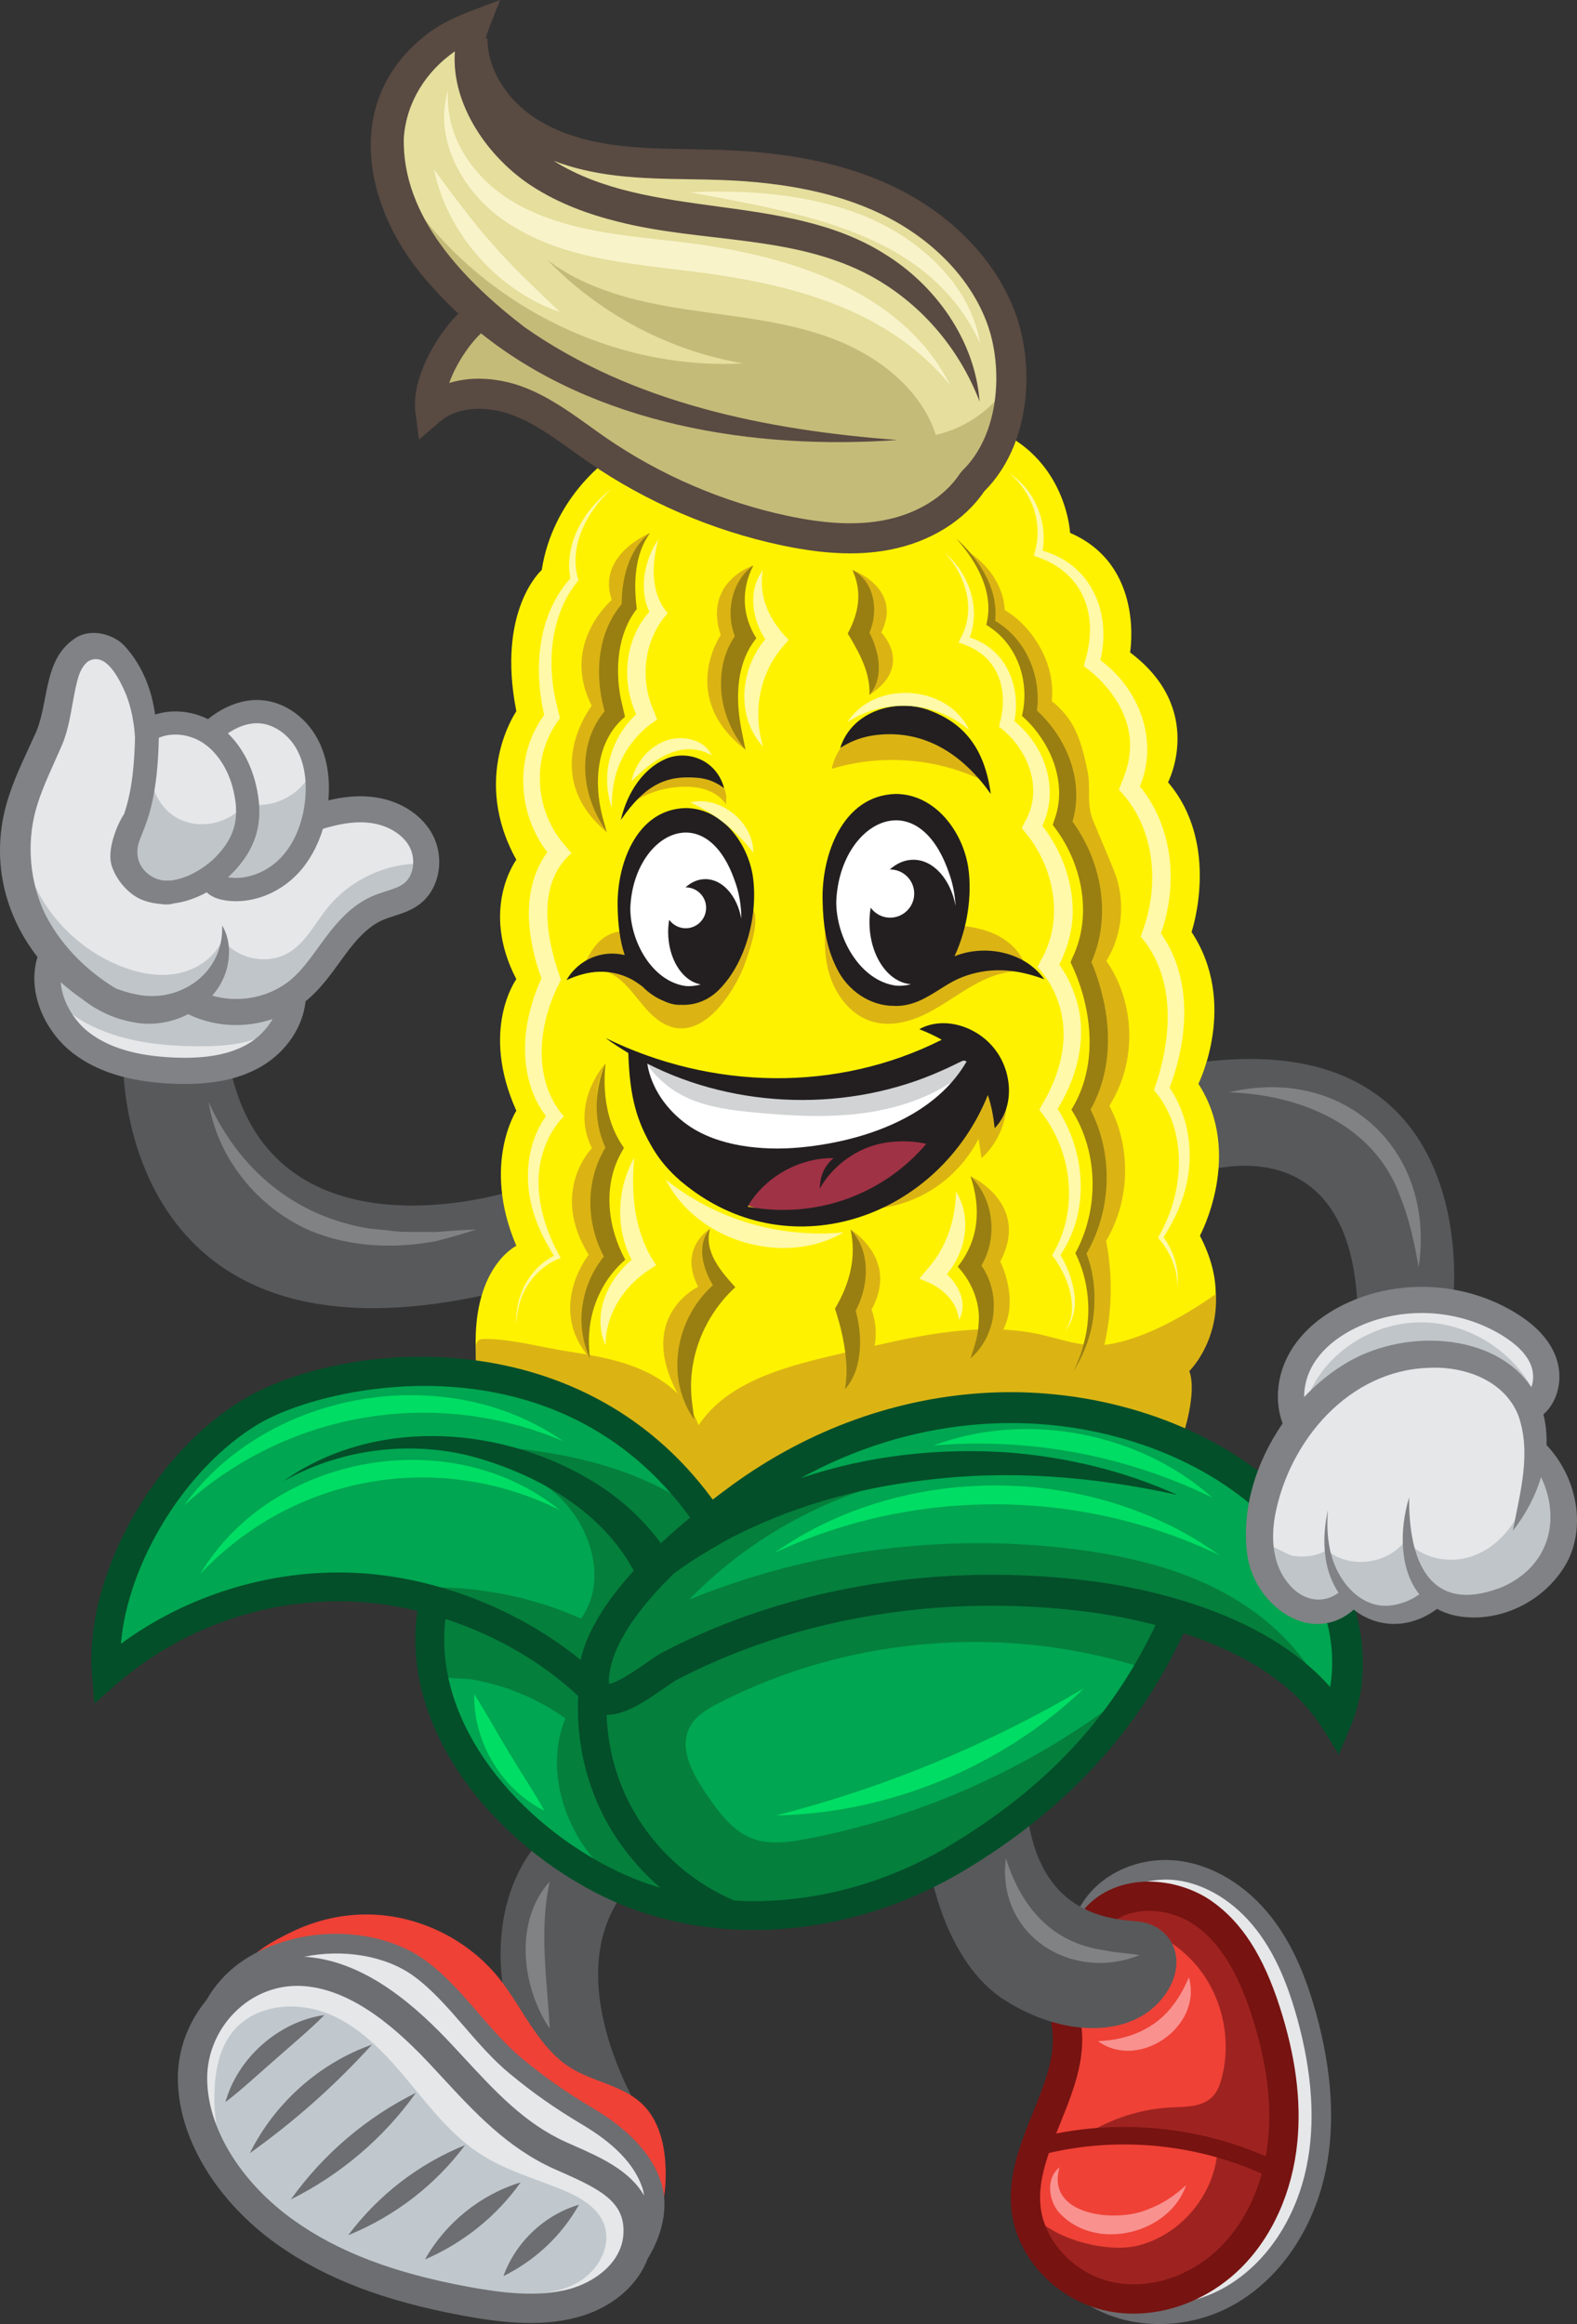 <?xml version="1.0" encoding="utf-8"?>
<!-- Generator: Adobe Illustrator 28.0.0, SVG Export Plug-In . SVG Version: 6.00 Build 0)  -->
<svg version="1.1" id="Layer_1" xmlns="http://www.w3.org/2000/svg" xmlns:xlink="http://www.w3.org/1999/xlink" x="0px" y="0px"
	 viewBox="0 0 169.693 250" style="enable-background:new 0 0 169.693 250;" xml:space="preserve">
<rect x="0" y="0" width="169.693" height="250" fill="#333333" stroke="none"/>
<style type="text/css">
	.st0{fill:#58595B;}
	.st1{fill:#E6E7E8;}
	.st2{fill:#EF4136;}
	.st3{fill:#9E2320;}
	.st4{fill:#6D6E71;}
	.st5{fill:#771311;}
	.st6{fill:#C0C8CE;}
	.st7{fill:#FFF200;}
	.st8{fill:#DBB414;}
	.st9{fill:#00A651;}
	.st10{fill:#057F3C;}
	.st11{fill:#A03245;}
	.st12{fill:#FFFFFF;}
	.st13{fill:#D1D3D4;}
	.st14{fill:#E5DE9C;}
	.st15{fill:#C4BB78;}
	.st16{fill:none;stroke:#231F20;stroke-width:6.222;stroke-miterlimit:10;}
	.st17{fill:#231F20;}
	.st18{fill:#034F29;}
	.st19{fill:#594A42;}
	.st20{fill:#997F11;}
	.st21{fill:#C0C5C9;}
	.st22{fill:#808285;}
	.st23{fill:#00DD64;}
	.st24{fill:#FFF9A9;}
	.st25{fill:#F9F3CA;}
	.st26{fill:#F9918F;}
	.st27{fill:#818284;}
</style>
<g id="path-38">
	<g>
		<path class="st0" d="M58.594,197.506c0,0-7.272,6.142-3.779,19.752c0,0,5.788,10.3,14.456,10.57
			c0,0-9.409-14.508-2.177-24.221L58.594,197.506z"/>
	</g>
</g>
<g id="path-37">
	<g>
		<path class="st1" d="M122.635,247.743c0,0,9.855,4.378,17.101-8.84s-2.621-32.033-6.455-35.074
			s-9.054-4.158-13.091,0C116.153,207.987,122.635,247.743,122.635,247.743z"/>
	</g>
</g>
<path id="path-36" class="st2" d="M114.609,217.55c-0.189-0.94-0.837-1.54-1.164-2.419
	c-0.482-1.295-0.414-2.874-0.048-4.187c0.519-1.865,1.704-3.493,3.18-4.698
	c3.466-2.829,8.633-3.218,12.462-0.939c3.029,1.803,5.061,4.971,6.534,8.239
	c2.999,6.651,4.081,14.477,1.657,21.372c-2.424,6.895-8.805,12.499-15.927,12.6
	c-2.024,0.029-4.099-0.389-5.8-1.519c-2.881-1.914-4.261-5.607-4.354-9.136
	c-0.092-3.529,0.906-6.979,1.854-10.371C113.717,223.936,115.149,220.243,114.609,217.55z
	 M31.4,207.81c-1.344,0.653-5.498,2.65-5.121,4.538c0.308,1.542,4.857,2.99,6.163,3.822
	c4.436,2.828,8.29,6.457,12.078,10.079c5.619,5.373,11.393,10.925,18.627,13.772
	c1.988,0.782,4.37,1.307,6.157,0.137c1.784-1.169,2.256-3.559,2.321-5.69
	c0.09-2.949-0.421-6.167-2.571-8.187c-2.086-1.96-5.201-2.328-7.633-3.838
	c-3.531-2.193-5.133-6.417-7.735-9.659c-3.342-4.164-8.581-6.74-13.918-6.845
	C36.881,205.882,33.993,206.55,31.4,207.81z"/>
<g id="path-35">
	<g>
		<path class="st0" d="M129.521,126.038c0,0,16.121-5.395,16.571,15.202l10.27-1.429
			c0,0,3.503-29.927-27.936-25.437L129.521,126.038z"/>
	</g>
</g>
<g id="path-34">
	<g>
		<path class="st0" d="M13.256,114.261c0,0-0.767,33.972,39.402,24.928c0,0,6.699-4.931,2.157-11.005
			c0,0-25.863,8.213-30.156-13.809L13.256,114.261z"/>
	</g>
</g>
<g id="path-33">
	<g>
		<path class="st3" d="M122.364,241.577c4.737-1.128,8.453-5.636,8.657-10.501
			c-4.526-1.713-9.508-2.202-14.28-1.401c2.775-1.783,6.023-2.822,9.317-2.982
			c1.569-0.076,3.35-0.037,4.434-1.173c0.517-0.542,0.782-1.274,0.972-1.998
			c1.039-3.96,0.148-8.379-2.344-11.627c-2.492-3.248-6.531-5.252-10.625-5.272
			c2.102-2.127,5.497-2.659,8.343-1.742c2.847,0.917,5.161,3.098,6.742,5.637
			c1.581,2.538,2.5,5.429,3.257,8.322c0.986,3.767,1.728,7.655,1.43,11.537
			c-0.392,5.094-2.714,10.119-6.706,13.307c-3.992,3.188-9.686,4.318-14.424,2.405
			s-8.133-7.019-7.582-12.099C108.921,239.83,118.081,242.597,122.364,241.577z"/>
	</g>
</g>
<g id="path-32">
	<g>
		<g>
			<g>
				<g>
					<g>
						<g>
							<path class="st4" d="M126.405,249.916c-3.631,0.368-7.289-0.475-10.09-2.516l1.238-1.7
								c3.954,2.878,9.94,2.949,14.554,0.167c4.232-2.551,7.324-7.211,8.482-12.786
								c0.973-4.682,0.635-10.055-1.005-15.969c-1.149-4.139-2.561-7.189-4.446-9.6
								c-2.291-2.931-5.388-4.843-8.497-5.249c-3.426-0.442-6.924,1.095-8.504,3.747l-2.33-0.288
								l0.522-0.79c2.03-3.405,6.283-5.319,10.584-4.755c3.652,0.476,7.254,2.676,9.882,6.039
								c2.061,2.635,3.591,5.919,4.816,10.334c1.731,6.239,2.08,11.945,1.038,16.958
								c-1.277,6.146-4.724,11.308-9.456,14.16C131.101,248.929,128.758,249.677,126.405,249.916z"/>
						</g>
					</g>
				</g>
			</g>
		</g>
	</g>
</g>
<g id="path-31">
	<g>
		<g>
			<g>
				<g>
					<g>
						<g>
							<path class="st5" d="M123.483,248.8c-1.442,0.146-2.89,0.085-4.294-0.2
								c-5.453-1.106-9.81-5.699-10.36-10.92c-0.389-3.704,0.995-7.138,2.334-10.459
								c1.36-3.374,2.645-6.561,1.923-9.666l3.075-0.714c0.946,4.076-0.588,7.881-2.071,11.561
								c-1.249,3.099-2.429,6.026-2.121,8.949c0.402,3.824,3.776,7.33,7.848,8.157
								c3.918,0.795,8.314-0.644,11.465-3.759c2.886-2.852,4.725-6.991,5.179-11.655
								c0.392-4.019-0.185-8.353-1.761-13.254c-1.544-4.8-3.484-7.895-6.108-9.74
								c-2.755-1.941-7.236-2.285-9.513,0.296l-2.366-2.089c3.508-3.97,9.84-3.5,13.696-0.788
								c3.213,2.26,5.531,5.868,7.296,11.355c1.71,5.318,2.331,10.07,1.897,14.526
								c-0.527,5.397-2.693,10.225-6.101,13.594C130.717,246.745,127.116,248.432,123.483,248.8z"/>
						</g>
					</g>
				</g>
			</g>
		</g>
	</g>
</g>
<g id="path-30">
	<g>
		<g>
			<g>
				<g>
					<g>
						<g>
							<path class="st5" d="M136.723,234.272c-7.599-3.71-16.645-4.596-24.816-2.434l-0.482-1.821
								c8.602-2.277,18.125-1.344,26.125,2.561L136.723,234.272z"/>
						</g>
					</g>
				</g>
			</g>
		</g>
	</g>
</g>
<g id="path-29">
	<g>
		<path class="st0" d="M100.096,201.139c0,0,1.525,9.89,8.004,14.005c6.479,4.115,13.484,3.94,16.811,0
			c3.327-3.94,1.313-8.178-2.627-8.467c-3.94-0.289-10.332-1.395-11.733-11.393L100.096,201.139z"/>
	</g>
</g>
<g id="path-28">
	<g>
		<path class="st1" d="M21.695,228.983c1.996,5.831,6.783,10.404,12.252,13.248s11.605,4.133,17.704,5.017
			c3.362,0.487,6.817,0.856,10.131,0.112c3.314-0.745,6.508-2.793,7.801-5.934
			c1.388-3.37,0.321-7.363-1.848-10.292c-2.169-2.929-5.29-4.99-8.405-6.882
			c-3.116-1.891-6.339-3.711-8.884-6.32c-2.397-2.458-4.175-5.597-7.083-7.421
			c-2.571-1.613-5.769-1.995-8.779-1.604c-3.669,0.477-7.923,1.597-10.36,4.524
			c-2.265,2.721-3.388,6.225-3.44,9.743C20.755,225.142,21.057,227.119,21.695,228.983z"/>
	</g>
</g>
<g id="path-27">
	<g>
		<path class="st6" d="M23.075,226.294c-0.058-2.808,0.294-5.829,2.14-7.946
			c2.451-2.811,6.903-3.107,10.331-1.637c3.428,1.469,6.04,4.329,8.422,7.199
			c2.382,2.87,4.711,5.893,7.86,7.892c2.657,1.687,5.74,2.542,8.651,3.739
			c1.862,0.766,3.822,1.845,4.523,3.733c0.854,2.301-0.621,4.958-2.739,6.197
			c-2.118,1.239-4.691,1.377-7.144,1.332c-5.595-0.105-11.203-1.012-16.432-3.006
			c-5.549-2.116-12-5.523-14.279-11.268C23.589,230.468,23.121,228.526,23.075,226.294z"/>
	</g>
</g>
<g id="path-26">
	<g>
		<path class="st1" d="M6.844,110.833c1.823,2.239,4.58,3.587,7.419,4.111
			c2.839,0.524,5.769,0.284,8.611-0.223c2.79-0.497,5.816-1.454,7.242-3.903
			c0.686-1.178,0.916-2.581,1.619-3.749c0.994-1.652,2.795-2.628,4.106-4.042
			c1.555-1.678,2.458-4.008,4.409-5.204c1.258-0.771,2.839-0.985,3.946-1.96
			c1.521-1.339,1.623-3.846,0.538-5.557c-1.084-1.711-3.096-2.671-5.107-2.913
			c-2.011-0.242-4.043,0.146-6.012,0.626c1.068-1.996,1.147-4.491,0.207-6.551
			c-0.939-2.059-2.875-3.636-5.082-4.139c-1.712-0.39-3.498-0.16-5.239,0.073
			c-2.57,0.343-5.14,0.685-7.71,1.028c-0.308-2.054-1.062-4.04-2.195-5.781
			c-0.717-1.102-1.621-2.134-2.809-2.697c-1.188-0.563-2.704-0.572-3.737,0.242
			c-0.901,0.71-1.289,1.899-1.391,3.042c-0.102,1.142,0.036,2.294-0.044,3.438
			c-0.242,3.467-2.419,6.485-3.293,9.849C1.161,91,2.394,95.636,3.937,99.857
			c0.33,0.902,1.035,2.006,1.173,2.941c0.126,0.853-0.292,1.824-0.271,2.713
			C4.885,107.438,5.632,109.343,6.844,110.833z"/>
	</g>
</g>
<g id="path-25">
	<g>
		<path class="st7" d="M65.156,49.645c0,0-5.685,4.063-6.864,11.671c0,0-4.881,4.281-2.731,15.196
			c0,0-4.937,7.094,0,15.972c0,0-3.941,5.268,0,12.846c0,0-3.941,5.388,0,14.148c0,0-3.742,5.773,0,14.532
			c0,0-4.951,2.371-4.325,11.929c0,0,17.282,3.93,25.116,17.699c0,0,21.063-22.312,50.05-9.533
			c0,0,1.143-4.324,0.265-6.71c0,0,7.395-4.956,2.449-14.472c0,0,4.738-8.741-0.163-16.339
			c0,0,4.33-8.643-0.735-16.331c0,0,3.186-9.403-2.532-16.102c0,0,4.085-7.843-4.085-13.97
			c0,0,1.634-9.376-6.454-12.857c0,0-0.327-7.076-6.944-10.589L65.156,49.645z"/>
	</g>
</g>
<g id="path-24">
	<path class="st8" d="M92.202,68.034c2.495,2.404,1.357,6.719,1.357,6.719
		c4.838-3.157,1.27-6.719,1.27-6.719c2.364-4.754-3.103-6.719-3.103-6.719
		C94.992,64.75,92.202,68.034,92.202,68.034z"/>
	<path class="st8" d="M80.224,80.661c0,0-3.547-6.285-0.322-12.206c0,0-2.014-3.979,1.163-7.631
		c0,0-5.415,1.727-3.515,7.492C77.55,68.317,72.934,75.035,80.224,80.661z"/>
	<path class="st8" d="M65.295,89.527c0,0-3.697-6.496,0.534-13.015c0,0-1.457-7.115,1.77-11.373
		c0,0-0.744-4.98,2.349-7.813c0,0-5.795,2.362-4.119,7.217c0,0-5.563,4.698-2.156,11.376
		C63.673,75.919,57.889,83.341,65.295,89.527z"/>
	<path class="st8" d="M130.838,139.189c-3.571,2.556-8.295,5.076-12.01,5.481
		c0.068-0.272,0.128-0.545,0.182-0.818c0.673-3.414,0.678-6.958,0.013-10.373
		c2.594-4.352,2.732-10.064,0.35-14.535c2.973-4.637,2.84-11.066-0.323-15.575
		c1.746-2.817,2.082-6.462,0.882-9.551c-0.63-1.62-1.662-3.964-2.316-5.575
		c-0.751-1.85-0.195-3.399-0.601-5.354c-0.719-3.462-1.442-5.553-3.844-7.475
		c0.48-4.325-2.382-8.254-5.062-9.796c0.002-0.818-0.404-3.999-4.001-6.319
		c0.053-0.054,3.514,4.421,2.221,7.824c2.024,0.532,3.351,2.776,3.814,4.817
		c0.463,2.041,0.174,4.31,1.122,6.176c0.776,1.528,2.127,2.775,2.559,4.434
		c0.438,1.683,0.313,3.667,0.527,5.393c0.281,2.271,1.426,3.927,2.323,6.033
		c1.335,3.136,0.963,6.94-0.954,9.758c2.467,4.903,2.573,10.93,0.28,15.917
		c2.609,4.705,2.667,10.73,0.149,15.484c1.682,2.866,1.798,6.419,0.634,9.508
		c-1.635-0.194-3.219-0.727-4.831-1.09c-1.318-0.297-2.652-0.464-3.993-0.532
		c1.717-3.336-0.324-7.321-0.324-7.321c3.283-6.239-3.206-9.175-3.206-9.175
		c3.642,4.897,0.251,9.803,0.251,9.803c1.647,2.44,1.611,4.847,1.151,6.667
		c-3.247,0.072-6.515,0.637-9.701,1.317c-0.674,0.144-1.346,0.299-2.019,0.451
		c0.414-2.156-0.332-3.888-0.332-3.888c3.021-5.462-2.253-8.616-2.253-8.616
		c3.066,4.821-0.504,8.616-0.504,8.616c0.838,1.424,1.033,2.983,0.951,4.376
		c-0.828,0.194-1.656,0.389-2.483,0.586c-5.368,1.277-11.238,2.889-14.319,7.467
		c-0.205-0.566-0.483-1.095-0.8-1.599c-0.704-2.432-1.867-8.865,3.74-13.28
		c0,0-2.743-1.775-1.719-6.234c0,0-3.434,2.021-1.275,6.234c0,0-6.678,3.145-2.203,11.48
		c-1.068-1.041-2.358-1.882-3.719-2.495c-1.844-0.83-3.816-1.3-5.812-1.663
		c-0.312-1.454-1.14-6.844,2.748-10.493c0,0-3.738-6.499-0.302-11.747c0,0-3.11-4.101-0.673-9.132
		c0,0-3.901,4.281-1.463,9.132c0,0-4.597,4.643-0.348,11.469c0,0-4.355,5.435-0.201,10.727
		c-0.762-0.135-1.527-0.257-2.289-0.377c-2.664-0.419-5.512-1.204-8.204-1.29
		c-1.067-0.034-1.265,0.003-1.432,0.706c-0.038,0.84-0.044,1.72,0.019,2.672
		c0,0,17.282,2.454,25.117,16.224c0,0,21.924-21.942,50.911-9.163c0,0,1.587-4.604,0.709-6.989
		C127.973,147.487,131.09,144.49,130.838,139.189z"/>
	<path class="st8" d="M105.377,112.517c-0.292,0.219-0.326,1.908-0.415,2.305
		c-0.71,3.167-2.196,6.16-4.309,8.624c-2.69,3.137-6.383,5.401-10.399,6.374
		c2.936,0.581,6.059,0.176,8.75-1.133c2.692-1.309,4.937-3.516,6.293-6.185
		c0.107,0.696,0.214,1.393,0.322,2.089c1.758-1.596,2.772-3.981,2.703-6.355
		c-0.047-1.592-0.58-3.161-1.484-4.469C106.562,113.369,105.831,112.178,105.377,112.517z"/>
	<path class="st8" d="M68.212,86.234c1.654-1.055,3.616-1.62,5.578-1.606
		c0.835,0.006,1.678,0.117,2.453,0.428s1.48,0.831,1.923,1.538
		c-0.092-0.147,0.013-0.764-0.018-0.971c-0.048-0.321-0.137-0.636-0.261-0.937
		c-0.227-0.546-0.574-1.053-1.019-1.445c-0.39-0.344-0.678-0.359-1.173-0.352
		c-1.426,0.02-2.784-0.065-4.164,0.397C70.082,83.773,68.754,84.804,68.212,86.234z"/>
	<path class="st8" d="M105.526,83.847c-1.076-2.035-2.809-3.716-4.875-4.729
		c-1.918-0.941-4.687-1.577-6.816-1.009c-1.926,0.514-3.687,1.875-4.353,4.597
		C94.728,81.112,100.558,81.527,105.526,83.847z"/>
	<path class="st8" d="M93.998,109.934c1.909,0.513,3.959-0.03,5.726-0.916
		c1.767-0.886,3.347-2.104,5.074-3.066c1.727-0.963,3.692-1.679,5.652-1.421
		c-0.269-1.959-1.939-3.482-3.777-4.211c-1.838-0.728-3.854-0.823-5.821-1.019
		c-1.967-0.196-4-0.531-5.631-1.648c-1.363-0.933-4.096-3.816-5.674-1.628
		c-0.618,0.857-0.615,2.253-0.701,3.249c-0.138,1.597-0.143,3.217,0.203,4.79
		C89.626,106.692,91.398,109.235,93.998,109.934z"/>
	<path class="st8" d="M75.925,99.069c-2.007,0.74-4.122,1.253-6.274,1.177
		c-1.266-0.045-2.577-0.285-3.768,0.145c-1.729,0.624-2.681,2.455-3.317,4.179
		c1.27-0.663,2.875-0.184,4.005,0.697c1.13,0.881,1.93,2.106,2.877,3.181
		c0.947,1.075,2.156,2.057,3.584,2.17c1.783,0.14,3.379-1.103,4.526-2.475
		c1.221-1.46,2.156-3.153,2.766-4.955c0.395-1.166,1.496-4.345,0.645-5.45
		C80.065,96.568,76.988,98.677,75.925,99.069z"/>
</g>
<g id="path-23">
	<g>
		<path class="st9" d="M76.353,163.639c0,0-10.997-17.654-32.594-16.152
			c-21.597,1.502-33.04,17.345-31.885,32.628c0,0,14.594-14.603,34.807-7.954
			c0,0-5.203,25.605,26.205,32.906c31.408,7.301,51.488-24.275,53.782-32.162
			c0,0,14.064,3.482,16.566,12.056c0,0,7.681-18.66-15.97-30.485S79.847,159.65,76.353,163.639z"/>
	</g>
</g>
<g id="path-22">
	<g>
		<path class="st10" d="M60.834,184.841c-2.512,6.241,0.467,13.815,5.89,17.796
			c5.423,3.981,12.701,4.766,19.299,3.454c6.598-1.312,12.658-4.513,18.446-7.943
			c6.001-3.556,12.181-7.823,14.685-14.333c-9.595,6.973-20.746,11.792-32.399,14.002
			c-1.913,0.363-3.94,0.647-5.765-0.032c-2.221-0.827-3.692-2.9-5.024-4.86
			c-1.445-2.128-2.94-4.829-1.76-7.115c0.644-1.247,1.939-2,3.188-2.64
			c14.295-7.329,31.588-8.576,46.786-3.373c0.806-1.852,1.613-3.704,2.419-5.556
			c5.997,1.357,11.618,4.341,16.102,8.549c-2.137-5.032-6.356-8.996-11.183-11.564
			c-4.827-2.568-10.245-3.841-15.666-4.547c-14.052-1.831-28.571,0.047-41.696,5.391
			c7.138-7.354,16.751-12.263,26.893-13.734c-8.344-0.44-16.802,1.589-24.039,5.766
			c-4.058-3.696-9.284-5.914-14.63-7.154s-10.858-1.56-16.337-1.876
			c4.887,1.109,9.992,2.326,13.771,5.619c3.778,3.293,5.646,9.36,2.707,13.419
			c-6.187-2.753-13.102-3.851-19.838-3.15c1.958-0.117,3.611,1.677,4.039,3.591
			c0.296,1.328-0.763,4.094-0.191,5.091c0.644,1.121,3.122,0.82,4.235,1.012
			C54.378,181.276,57.851,182.709,60.834,184.841z"/>
	</g>
</g>
<g id="path-21">
	<g>
		<path class="st11" d="M90.772,129.724c3.923-1.204,7.395-3.592,10.407-6.379
			c0.269-0.249,0.555-0.549,0.541-0.915c-0.025-0.637-0.856-0.852-1.493-0.869
			c-5.424-0.147-10.877,0.87-15.884,2.962c-1.403,0.586-2.808,1.286-3.946,2.311
			c-0.4,0.361-1.359,1.15-1.404,1.722c-0.062,0.792,0.939,0.945,1.61,1.176
			C83.867,130.859,87.494,130.731,90.772,129.724z"/>
	</g>
</g>
<g id="path-20">
	<g>
		<ellipse class="st12" cx="74.103" cy="97.502" rx="6.81" ry="8.934"/>
	</g>
</g>
<g id="path-19">
	<g>
		<ellipse class="st12" cx="96.098" cy="96.869" rx="6.81" ry="9.567"/>
	</g>
</g>
<g id="path-18">
	<g>
		<path class="st12" d="M71.989,121.147c1.955,1.888,4.637,2.893,7.334,3.227
			c2.697,0.334,5.432,0.045,8.119-0.361c3.098-0.468,6.195-1.098,9.091-2.294
			c2.896-1.196,5.598-2.992,7.504-5.478c0.426-0.556,0.822-1.175,0.896-1.871
			c0.073-0.697-0.271-1.482-0.935-1.705c-0.62-0.209-1.28,0.108-1.864,0.401
			c-4.957,2.489-10.478,3.805-16.017,3.935c-2.804,0.066-5.615-0.171-8.367-0.712
			c-1.343-0.264-2.672-0.601-3.978-1.011c-0.653-0.205-1.3-0.428-1.941-0.669
			c-0.385-0.145-1.591-0.877-1.963-0.797c-1.044,0.225-0.43,2.794-0.188,3.589
			C70.11,118.817,70.924,120.119,71.989,121.147z"/>
	</g>
</g>
<g id="path-17">
	<g>
		<path class="st13" d="M74.442,118.301c2.167,0.88,4.525,1.161,6.855,1.379
			c3.963,0.372,7.973,0.586,11.913,0.015c3.939-0.572,7.834-1.976,10.879-4.54
			c0.589-0.496,1.193-1.272,0.843-1.957c-0.217-0.425-0.744-0.615-1.22-0.578
			c-0.476,0.036-0.916,0.253-1.347,0.458c-7.943,3.781-17.143,4.771-25.734,2.942
			c-2.424-0.516-4.658-1.45-7.009-2.16c-0.23,0.794,1.235,2.108,1.79,2.598
			C72.302,117.243,73.344,117.855,74.442,118.301z"/>
	</g>
</g>
<g id="path-16">
	<g>
		<path class="st14" d="M50.659,2.918c0,0-3.539,13.042,14.497,14.038s39.917,1.909,43.414,19.111
			c3.497,17.202-12.112,24.791-23.722,20.955s-17.259-4.831-23.896-10.405s-13.687-2.588-13.687-2.588
			s-1.508-6.097,3.972-9.917C51.237,34.113,29.074,16.751,50.659,2.918z"/>
	</g>
</g>
<g id="path-15">
	<g>
		<path class="st15" d="M79.963,39.091c-7.959-1.359-15.452-5.319-21.059-11.129
			c4.227,3.222,9.601,4.503,14.855,5.309c5.254,0.806,10.626,1.235,15.614,3.073
			c4.987,1.838,9.675,5.389,11.33,10.439c3.484-0.786,6.587-3.121,8.31-6.249
			c0.089,3.609-1.131,7.237-3.382,10.059c-3.69,4.625-9.857,6.794-15.773,6.699
			c-5.916-0.095-11.628-2.204-16.909-4.871s-10.257-5.912-15.565-8.525
			c-1.654-0.814-3.371-1.576-5.201-1.799c-1.83-0.223-3.811,0.16-5.175,1.399
			c-0.38-3.831,1.365-7.806,4.443-10.119c-6.144-3.79-10.117-10.869-10.152-18.087
			c1.319,2.914,2.152,5.472,4.166,8.029c1.96,2.487,4.22,4.734,6.701,6.701
			c4.967,3.937,10.828,6.755,17.013,8.148C72.71,38.961,76.348,39.288,79.963,39.091z"/>
	</g>
</g>
<g id="path-14">
	<g>
		<g>
			<g>
				<g>
					<g>
						<path class="st16" d="M36.517,195.485"/>
					</g>
				</g>
			</g>
		</g>
	</g>
</g>
<g id="path-13">
	<path class="st4" d="M71.077,234.552c-1.038-2.933-3.427-5.482-7.304-7.793
		c-2.949-1.758-5.081-3.255-7.605-5.336c-1.639-1.352-3.085-3.023-4.615-4.791
		c-1.785-2.062-3.63-4.194-5.82-5.783c-3.625-2.63-9.188-3.523-14.173-2.273
		c-4.385,1.093-7.511,3.32-9.364,6.597c-1.929,2.334-3.034,5.256-3.058,8.268
		c-0.05,6.37,4.043,13.263,10.682,17.988c5.13,3.651,11.469,6.083,19.947,7.656
		c3.788,0.702,8.204,1.276,12.242,0.215c0.247-0.065,0.49-0.136,0.729-0.212
		c3.404-1.094,5.938-3.375,6.981-6.178c0.031-0.05,0.066-0.097,0.096-0.147
		C71.474,239.965,71.934,236.971,71.077,234.552z M44.497,212.553c1.994,1.446,3.759,3.485,5.465,5.457
		c1.52,1.757,3.092,3.572,4.867,5.037c2.613,2.155,4.819,3.703,7.867,5.52
		c3.437,2.05,5.53,4.237,6.398,6.688c0.106,0.3,0.174,0.617,0.224,0.942
		c-1.553-2.742-4.772-4.165-7.527-5.38l-0.858-0.381c-4.44-1.99-7.628-5.438-11.004-9.089
		c-0.446-0.482-0.892-0.964-1.341-1.444c-3.54-3.777-9.004-8.862-15.549-9.398
		c-0.114-0.009-0.227-0.004-0.341-0.01C36.935,209.608,41.502,210.38,44.497,212.553z M50.342,245.982
		c-8.01-1.485-13.95-3.749-18.693-7.124c-5.813-4.137-9.398-10.035-9.355-15.392
		c0.022-2.756,1.228-5.428,3.308-7.33c1.048-0.958,2.252-1.657,3.542-2.072
		c1.159-0.373,2.388-0.516,3.637-0.414c5.457,0.446,10.32,5.014,13.503,8.41
		c0.445,0.474,0.886,0.952,1.327,1.428c3.442,3.723,7.002,7.572,12.03,9.827l0.876,0.389
		c4.27,1.882,6.842,3.275,6.555,6.742c-0.25,3.01-3.134,5.083-5.866,5.803
		C57.771,247.152,53.786,246.621,50.342,245.982z"/>
	<path class="st4" d="M34.904,216.757c-4.907,0.703-9.315,4.594-10.648,9.364
		c1.735-1.304,3.759-3.21,5.389-4.608C31.236,220.082,33.4,218.309,34.904,216.757z"/>
	<path class="st4" d="M40.032,219.934c-5.647,1.984-10.502,6.313-13.143,11.681
		C31.708,228.167,36.049,224.323,40.032,219.934z"/>
	<path class="st4" d="M44.754,225.125c-5.334,2.634-9.997,6.623-13.452,11.464
		C36.65,233.924,41.283,229.991,44.754,225.125z"/>
	<path class="st4" d="M50.049,230.747c-4.985,2.007-9.359,5.391-12.578,9.69
		C42.45,238.421,46.837,235.055,50.049,230.747z"/>
	<path class="st4" d="M45.727,243.049c4.127-1.776,7.689-4.63,10.297-8.291
		C51.701,236.073,47.943,239.113,45.727,243.049z"/>
	<path class="st4" d="M54.172,244.841c3.434-1.699,6.249-4.344,8.132-7.683
		C58.586,238.248,55.48,241.197,54.172,244.841z"/>
</g>
<g id="path-12">
	<path class="st17" d="M90,104.079c1.181,2.509,3.67,4.14,6.194,4.122
		c1.137,0.075,2.37-0.316,3.3-0.823c1.437-0.738,2.622-1.726,4.063-2.272
		c1.318-0.515,2.746-0.769,4.227-0.734c1.485,0.043,2.993,0.372,4.589,0.974
		c-2.065-2.931-6.355-3.821-9.663-2.482c1.395-2.982,1.911-6.563,1.478-9.553
		c-0.587-3.834-3.531-7.877-7.783-7.908c-5.816,0.14-8.045,6.737-7.887,11.56
		C88.568,99.345,88.862,101.799,90,104.079z M102.092,93.835c0.426,1.143,0.658,2.365,0.734,3.599
		c-0.543-2.85-2.372-4.95-4.549-4.95c-0.93,0-1.795,0.388-2.526,1.048
		c0.011-0,0.021-0.003,0.031-0.003c1.432,0,2.592,1.161,2.592,2.592s-1.161,2.592-2.592,2.592
		c-0.862,0-1.621-0.426-2.092-1.074c-0.083,0.498-0.131,1.014-0.131,1.548
		c0,3.582,1.979,6.5,4.468,6.685c-0.519,0.142-1.062,0.202-1.623,0.153
		c-3.906-0.537-6.449-5.203-6.417-9.063C90.342,88.413,98.7,84.041,102.092,93.835z"/>
	<path class="st17" d="M69.14,106.13c0.655,0.674,1.432,1.199,2.269,1.536
		c0.588,0.282,1.25,0.468,1.88,0.423c1.336,0.065,2.7-0.363,3.871-1.422
		c3.101-2.914,4.45-8.271,3.85-12.404c-0.545-3.559-3.278-7.312-7.225-7.341
		c-5.399,0.13-7.468,6.254-7.322,10.731c0.036,1.69,0.207,3.418,0.756,5.084
		c-2.308-0.566-4.912,0.363-6.265,2.698c1.219-0.559,2.37-0.864,3.504-0.904
		c1.132-0.032,2.222,0.203,3.228,0.681C68.2,105.45,68.671,105.78,69.14,106.13z M79.064,94.749
		c0.48,1.288,0.705,2.682,0.706,4.077c-0.447-2.448-2.008-4.258-3.87-4.258
		c-0.789,0-1.523,0.329-2.143,0.889c0.009-0,0.017-0.003,0.027-0.003
		c1.215,0,2.199,0.985,2.199,2.199s-0.985,2.199-2.199,2.199c-0.732,0-1.375-0.361-1.775-0.911
		c-0.07,0.422-0.112,0.86-0.112,1.313c0,2.903,1.532,5.294,3.51,5.639
		c-0.516,0.156-1.06,0.222-1.624,0.173c-3.626-0.499-5.987-4.83-5.957-8.413
		C68.156,89.716,75.915,85.658,79.064,94.749z"/>
	<path class="st17" d="M106.614,85.404c-0.681-5.062-3.013-7.628-6.531-8.966
		c-3.466-1.356-8.379-0.062-9.671,4.018c1.547-0.987,3.025-1.359,4.488-1.448
		C99.755,78.672,103.663,81.25,106.614,85.404z"/>
	<path class="st17" d="M74.961,83.66c0.964,0.069,1.937,0.356,2.956,1.12
		c-0.851-3.155-4.087-4.156-6.37-3.107c-2.317,1.035-4.066,3.554-4.742,6.539
		C69.456,84.34,71.764,83.4,74.961,83.66z"/>
	<path class="st17" d="M98.917,110.711c0.876,0.337,1.678,0.709,2.418,1.134
		c-0.003,0.001-0.018,0.009-0.018,0.009c-11.293,5.68-24.745,5.392-36.161-0.198
		c0.791,0.582,1.615,1.113,2.455,1.62c0.139,4.756,0.919,7.388,2.675,10.319
		c0.764,1.276,1.749,2.401,2.871,3.374c-0.019-0.011-0.038-0.021-0.057-0.033
		c0.11,0.095,0.223,0.178,0.334,0.27c0.152,0.126,0.303,0.252,0.46,0.372
		c11.421,8.971,27.139,3.285,32.402-9.785c0.374,1.096,0.601,2.273,0.732,3.566
		c2.174-2.219,1.917-6.045,0.051-8.452C105.248,110.472,101.636,109.212,98.917,110.711z
		 M69.653,114.412c9.672,4.939,21.796,5.223,31.741,0.73c0.574-0.236,1.806-0.866,2.2-1.035
		c0.132-0.048,0.287-0.003,0.414,0.086c-1.406,2.424-3.493,4.295-5.923,5.699
		c-3.656,2.112-8.074,3.182-12.057,3.544c-3.947,0.359-8.769-0.089-12.084-2.458
		C71.746,119.41,70.061,117.031,69.653,114.412z M80.455,129.796c0.078-0.142,0.158-0.284,0.245-0.417
		c1.939-2.968,5.449-4.841,8.994-4.802c-1.062,0.914-1.431,1.951-1.495,3.292
		c1.331-2.34,3.637-4.105,6.244-4.778c1.375-0.355,3.432-0.468,5.233-0.047
		C94.916,128.635,87.613,131.139,80.455,129.796z"/>
</g>
<path id="path-11" class="st18" d="M145.487,171.987c-0.197,0.051-0.407,0.082-0.634,0.089
	c-0.424,0.652-1.135,1.117-2.152,1.117c-0.102,0-0.191-0.02-0.287-0.029
	c0.906,2.808,1.179,5.653,0.713,8.307c-7.234-8.227-20.255-10.711-25.912-11.42
	c-3.497-0.437-6.995-0.653-10.471-0.653c-12.652,0-24.966,2.869-35.483,8.363
	c-0.425,0.222-0.956,0.592-1.628,1.059c-0.881,0.613-3.13,2.178-4.074,2.313
	c-0.069-0.253-0.048-0.727,0.05-1.299c0.034-0.2,0.083-0.398,0.122-0.597
	c0.13-0.541,0.318-1.13,0.563-1.7c1.098-2.55,3.185-5.32,6.222-8.281
	c1.855-1.367,3.843-2.552,5.675-3.589c6.606-3.496,13.922-5.594,21.347-6.443
	c9.066-1.145,18.127-0.398,27.132,1.578c-5.627-2.564-11.786-4.036-18.025-4.549
	c-7.516-0.538-15.301,0.307-22.498,2.759c5.282-2.902,12.234-5.495,20.604-5.885
	c10.408-0.495,20.837,2.792,27.904,8.767c0.234,0.198,0.455,0.405,0.681,0.609
	c0.116-0.952,0.288-1.905,0.47-2.883c0.055-0.294,0.183-0.554,0.343-0.791
	c-7.67-6.165-18.632-9.526-29.553-9.027c-9.938,0.464-19.603,3.936-27.953,10.043
	c-0.672,0.492-1.317,0.979-1.949,1.465c-14.528-19.867-40.256-16.897-50.476-10.793
	c-9.846,5.882-17.165,19.189-16.316,29.663l0.249,3.069l2.318-2.027
	c6.953-6.078,16.221-9.345,25.459-8.938c2.324,0.1,4.671,0.443,6.984,1
	c-1.86,12.976,8.524,25.209,20.179,30.807c4.903,2.354,10.382,3.516,16.002,3.516
	c7.653-0.001,15.567-2.155,22.629-6.381c10.94-6.545,18.691-14.92,23.634-25.537
	c5.649,1.85,11.705,4.989,15.008,10.312l1.696,2.732l1.251-2.962
	C147.092,181.554,147.045,176.696,145.487,171.987z M13.008,176.82
	c0.733-8.724,6.974-18.963,14.8-23.638c7.143-4.266,32.071-9.79,46.453,10.063
	c-1.127,0.932-2.174,1.853-3.147,2.762c-2.117-2.87-4.853-5.248-7.858-6.972
	c-9.982-5.814-23.297-6.438-32.753,0.291c6.538-3.684,14.465-4.475,21.36-2.353
	c6.623,2.028,13.024,5.843,16.329,11.985c-2.3,2.531-3.962,4.958-4.954,7.262
	c-0.155,0.358-0.514,1.254-0.765,2.334c-6.722-5.482-15.718-8.994-24.412-9.37
	C29.163,168.809,20.192,171.559,13.008,176.82z M47.93,174.149c5.344,1.745,10.358,4.613,14.287,8.285
	c-0.193,3.995,0.513,8.032,2.149,11.702c1.531,3.437,3.852,6.476,6.683,8.927
	c-1.586-0.475-3.133-1.055-4.616-1.768C55.951,196.261,46.568,185.489,47.93,174.149z
	 M102.127,198.565c-7.225,4.324-15.383,6.312-23.106,5.879c-5.215-2.206-9.515-6.396-11.821-11.57
	c-1.182-2.653-1.823-5.524-1.92-8.413c1.976,0.059,4.302-1.551,6.253-2.908
	c0.506-0.352,1.029-0.717,1.268-0.841c12.811-6.692,28.436-9.307,43.999-7.357
	c1.847,0.231,4.544,0.667,7.541,1.45C119.635,184.742,112.518,192.348,102.127,198.565z"/>
<path id="path-10" class="st19" d="M109.286,33.752c-2.058-5.692-6.853-10.682-13.153-13.688
	c-4.968-2.371-10.962-3.658-18.325-3.934c-1.194-0.045-2.389-0.064-3.585-0.083
	c-2.478-0.039-5.041-0.08-7.501-0.37c-4.08-0.48-7.257-1.586-9.714-3.378
	c-2.828-2.064-4.573-5.189-4.553-8.154L52.274,4.142c0.075-0.316,0.163-0.629,0.284-0.936L53.81,0
	c-2.779,1.072-6.039,2.049-8.342,4.06c-8.808,7.219-6.1,18.887,0.676,26.39
	c1.003,1.167,2.064,2.258,3.168,3.289c-2.508,2.507-5.058,7.133-4.611,10.587l0.383,2.966
	l2.273-1.945c2.191-1.877,5.6-1.537,7.854-0.674c2.257,0.863,4.258,2.298,6.377,3.818
	c0.589,0.423,1.178,0.845,1.772,1.254c6.192,4.268,13.354,7.349,20.712,8.909
	c2.748,0.583,5.178,0.872,7.409,0.872c1.508,0,2.925-0.132,4.287-0.395
	c4.322-0.835,8.008-3.122,10.147-6.287C110.879,47.915,111.377,39.535,109.286,33.752z M103.538,50.644
	l-0.229,0.278c-1.645,2.515-4.617,4.35-8.154,5.033c-2.933,0.567-6.243,0.419-10.411-0.465
	c-6.943-1.473-13.703-4.38-19.547-8.408c-0.578-0.398-1.15-0.809-1.723-1.22
	c-2.192-1.573-4.459-3.199-7.107-4.211c-2.304-0.881-5.311-1.3-8.032-0.451
	c0.719-2.019,2.164-4.167,3.424-5.344c12.278,9.838,29.376,12.581,44.805,11.473
	c-14.01-1.047-28.48-3.949-40.137-12.148c-6.384-4.896-13.221-11.84-12.974-20.399
	c0.296-3.82,2.398-7.112,5.495-9.259c-0.424,5.765,3.624,11.506,8.366,14.547
	c2.868,1.844,6.053,2.999,9.222,3.785c9.037,2.296,18.861,1.348,27.174,5.837
	c5.197,2.844,9.423,7.571,11.698,13.496c-0.478-6.526-4.719-12.527-10.298-15.919
	c-10.587-6.651-25.249-3.506-35.541-9.972c1.994,0.761,4.234,1.294,6.773,1.593
	c2.624,0.309,5.27,0.351,7.829,0.392c1.172,0.019,2.344,0.037,3.515,0.081
	c6.913,0.26,12.491,1.444,17.052,3.621c5.54,2.643,9.734,6.969,11.505,11.869
	C107.956,39.587,107.59,46.731,103.538,50.644z"/>
<path id="path-09" class="st20" d="M102.871,57.907c2.55,2.263,4.722,5.629,4.169,9.197
	c0,0-0.218-0.471-0.218-0.471c3.603,1.958,5.386,6.258,4.694,10.225
	c0-0-0.255-0.703-0.255-0.703c3.582,3.079,5.601,8.125,3.986,12.718
	c0-0-0.163-0.923-0.163-0.923c3.488,4.47,4.677,10.784,2.158,15.971
	c0,0-0.009-0.897-0.009-0.897c0.635,1.375,1.058,2.702,1.403,4.108
	c1.053,4.218,0.783,8.908-1.554,12.672c0,0-0.009-0.948-0.009-0.948
	c2.812,5.006,2.635,11.314-0.283,16.202c0,0,0.01-0.504,0.01-0.504
	c0.88,2.157,1.115,4.418,0.894,6.694c-0.207,2.224-0.995,4.356-2.163,6.239
	c0.458-1,0.873-2.015,1.117-3.076c0.847-3.156,0.522-6.706-0.933-9.611
	c2.578-4.762,2.498-10.873-0.429-15.438c2.88-4.628,2.301-10.638,0.111-15.422
	c0,0-0.201-0.427-0.201-0.427s0.192-0.47,0.192-0.47c2.174-4.491,1.102-9.968-1.788-13.879
	c0,0-0.315-0.424-0.315-0.424l0.152-0.5c1.466-3.857-0.272-8.21-3.149-10.936
	c0,0-0.32-0.302-0.32-0.302c0.865-3.577-0.42-7.569-3.563-9.605
	c0-0-0.28-0.184-0.28-0.184C107.035,63.797,105.109,60.407,102.871,57.907L102.871,57.907z
	 M69.948,57.326c-2.389,1.816-3.099,5.157-3.058,8.032c0,0,0.22-0.611,0.22-0.611
	c-2.65,2.915-3.084,7.074-2.303,10.771l0.393,1.535c0,0,0.304-1.028,0.304-1.028
	c-2.73,2.77-3.121,6.948-1.814,10.416c0.393,1.1,0.976,2.116,1.605,3.085
	c0,0-0.462-1.649-0.462-1.649c-0.965-3.697-0.68-8.191,2.42-10.768
	c-0.091-0.393-0.368-1.587-0.462-1.995c-0.617-3.23-0.335-6.959,1.732-9.607
	C68.173,62.739,68.263,59.681,69.948,57.326L69.948,57.326z M65.156,114.375
	c-1.302,2.985-1.317,6.65,0.24,9.579c0,0,0.028-0.936,0.028-0.936
	c-2.569,3.785-2.45,8.871-0.118,12.715c0,0,0.185-1.158,0.185-1.158
	c-1.494,1.618-2.407,3.494-2.772,5.612c-0.366,2.01-0.064,4.104,0.753,5.944
	c-0.086-0.988-0.15-1.951-0.055-2.898c0.213-2.934,1.647-5.844,3.868-7.72
	c-1.916-3.509-2.435-7.946-0.436-11.516c0,0,0.291-0.521,0.291-0.521
	C65.273,120.869,64.828,117.524,65.156,114.375L65.156,114.375z M76.391,132.191
	c-1.649,1.967-0.57,4.981,0.844,6.811c0,0,0.12-1.272,0.12-1.272
	c-4.514,3.421-5.985,10.269-2.656,14.958c-0.059-0.676-0.186-1.311-0.241-1.951
	c-0.553-4.57,1.306-9.198,4.668-12.27C77.584,136.759,75.737,134.688,76.391,132.191L76.391,132.191z
	 M104.428,126.525c1.177,3.489,0.896,6.878-1.372,9.732c1.483,1.579,2.447,3.85,2.254,6.079
	c-0.037,1.255-0.477,2.605-0.882,3.795c3.058-2.66,3.377-7.573,0.666-10.646
	c0,0,0.08,1.306,0.08,1.306C107.439,133.762,107.137,129.165,104.428,126.525L104.428,126.525z
	 M81.065,60.825c-2.493,1.764-3.117,5.506-1.729,8.202c0,0,0.135-1.117,0.135-1.117
	c-1.593,1.962-2.05,4.313-1.839,6.701c0.247,2.246,1.175,4.328,2.593,6.051
	c-0.185-0.926-0.464-2.19-0.606-3.12c-0.418-2.82-0.264-5.924,1.345-8.318
	c0,0,0.422-0.575,0.422-0.575C79.851,66.251,79.723,63.432,81.065,60.825L81.065,60.825z
	 M91.726,61.316c1.1,2.418,0.661,4.663-0.511,6.843c0,0,0.309,0.486,0.309,0.486
	c1.084,1.853,2.132,3.87,2.035,6.108c1.737-2.039,0.958-5.12-0.302-7.232
	c0,0,0.052,1.034,0.052,1.034C94.621,66.203,94.3,62.642,91.726,61.316L91.726,61.316z
	 M91.525,132.259c0.664,3.096-0.134,5.909-1.68,8.513c0.689,2.073,1.189,4.294,1.252,6.501
	c0.012,0.702-0.055,1.403-0.174,2.161c0.524-0.555,0.889-1.259,1.163-1.994
	c0.717-2.256,0.543-4.648-0.142-6.903c0,0-0.084,0.853-0.084,0.853
	C93.478,138.659,93.839,134.698,91.525,132.259L91.525,132.259z"/>
<g id="path-08">
	<g>
		<path class="st1" d="M144.159,142.163c-2.703,1.457-5.03,3.941-5.51,6.974
			c-0.231,1.454-0.031,2.952-0.275,4.404c-0.245,1.456-0.923,2.797-1.508,4.153
			c-1.026,2.377-1.792,4.922-1.717,7.51c0.075,2.588,1.085,5.233,3.1,6.858
			s5.099,1.995,7.22,0.511c2.296,2.344,6.767,1.858,8.506-0.924
			c2.731,1.843,6.528,1.957,9.365,0.282c2.837-1.676,4.57-5.056,4.274-8.338
			c-0.368-4.09-3.569-7.876-2.643-11.877c0.238-1.03,0.744-1.985,0.957-3.021
			c0.612-2.966-1.368-5.996-3.999-7.495C156.608,138.168,149.335,139.374,144.159,142.163z"/>
	</g>
</g>
<path id="path-07" class="st21" d="M18.903,87.903c2.399,1.448,5.855,0.75,7.504-1.516
	c3.046,0.87,6.609-1.163,7.408-4.229c0.633,3.589,0.137,7.528-2.096,10.408
	c-2.233,2.88-6.429,4.348-9.724,2.791c-2.07,0.79-4.481,1.512-6.407,0.416
	c-1.701-0.968-2.428-3.111-2.321-5.065c0.107-1.954,0.887-3.796,1.549-5.637
	c0.734-2.042,0.813-3.778,0.899-5.881c0.857,1.141,0.471,2.586,0.503,3.889
	C16.264,84.986,17.251,86.905,18.903,87.903z M4.775,97.131c-0.916-1.433-1.62-3.005-2.041-4.655
	c-0.219-0.858-0.351-1.727-0.419-2.609c-0.048-0.619-0.649-2.361-0.441-2.806
	C0.315,90.306,0.509,94.331,2.373,97.41c0.86,1.42,2.062,2.683,2.478,4.29
	c0.339,1.311,0.112,2.719,0.454,4.029c0.51,1.951,2.199,3.374,3.975,4.33
	c3.687,1.984,7.992,2.485,12.179,2.489c2.802,0.003,5.746-0.245,8.094-1.774
	c4.354-2.834,5.417-9.193,9.884-11.845c1.332-0.791,2.882-1.187,4.155-2.07
	c1.273-0.883,2.245-2.546,1.624-3.965c-3.808-0.001-7.577,1.797-9.972,4.758
	c-1.337,1.653-2.32,3.692-4.134,4.801c-2.282,1.395-5.585,0.745-7.169-1.41
	c-0.82,1.996-2.85,3.331-4.976,3.702s-4.325-0.113-6.314-0.95
	C9.436,102.441,6.653,100.069,4.775,97.131z M140.117,152.55c2.684-4.078,6.795-6.99,11.686-7.586
	c4.774-0.582,9.775,1.164,13.17,4.599c-2.356-4.505-7.368-7.459-12.416-7.315
	C146.763,142.386,141.007,146.669,140.117,152.55z M139.079,167.352
	c-0.592-0.102-2.61-1.408-3.03-1.248c-1.848,0.703,1.026,4.843,1.97,5.556
	c2.06,1.556,5.123,1.624,7.25,0.16c0.824,1.247,2.52,1.613,4.006,1.452
	c1.486-0.161,2.904-0.729,4.388-0.91c2.202-0.268,4.446,0.329,6.642,0.014
	c3.665-0.524,6.662-3.709,7.406-7.336s-0.575-7.506-3.035-10.273c0.22,2.549,0.005,5.183-1.024,7.526
	s-2.944,4.366-5.377,5.155s-5.363,0.168-7.006-1.793c-1.857,2.618-6.038,3.161-8.502,1.104
	C141.657,167.393,140.33,167.567,139.079,167.352z"/>
<path id="path-06" class="st22" d="M166.417,155.449c0.034-1.197-0.082-2.3-0.34-3.301
	c1.65-1.451,2.2-4.054,1.279-6.346c-0.698-1.736-2.076-3.22-4.212-4.537
	c-5.329-3.287-12.196-3.754-17.922-1.224c-2.822,1.249-5.011,3.071-6.331,5.269
	c-1.478,2.459-1.782,5.377-0.875,7.808c-2.908,4.213-4.504,9.409-3.777,14.302
	c0.822,5.308,6.87,9.721,11.431,5.729c2.447,1.946,5.925,2.172,8.965-0.083
	c0.712,0.387,1.527,0.679,2.486,0.82c4.601,0.664,9.366-1.848,11.547-5.926
	C170.743,163.878,169.503,158.688,166.417,155.449z M141.309,146.762c1.287-2.145,3.459-3.436,5.053-4.141
	c4.889-2.162,10.751-1.761,15.302,1.044c1.604,0.99,2.61,2.032,3.075,3.188
	c0.286,0.714,0.322,1.63,0.037,2.368c-3.923-5.912-13.955-6.463-20.375-2.316
	c-1.465,0.919-2.831,2.069-4.07,3.374C140.325,149.1,140.651,147.858,141.309,146.762z
	 M161.531,170.765c-7.832,3.018-9.978-3.086-9.898-9.698c-1.058,3.438-1.056,7.753,1.09,10.425
	c-0.777,0.599-1.885,1.04-2.937,1.194c-3.201,0.473-5.687-2.394-6.496-5.285
	c-0.454-1.579-0.538-3.284-0.396-4.968c-0.361,1.65-0.516,3.379-0.261,5.109
	c0.199,1.458,0.701,2.727,1.4,3.788c-1.841,1.353-4.036,0.761-5.453-1.06
	c-1.578-1.92-1.856-4.639-1.371-7.289c1.536-8.055,7.962-15.562,16.496-15.842
	c3.897-0.206,8.139,1.342,9.66,5.078c1.434,4.018,0.236,8.163-0.57,12.441
	c1.334-1.699,2.394-3.639,3.03-5.766C167.992,163.411,166.743,168.547,161.531,170.765z
	 M46.403,89.528c-1.258-2.126-3.702-3.556-6.538-3.824c-1.591-0.152-3.136,0.057-4.529,0.389
	c0.22-2.534-0.195-4.846-1.214-6.696c-1.299-2.356-3.61-3.921-6.032-4.084
	c-1.913-0.128-3.916,0.598-5.71,2.045c-1.819-0.906-3.888-1.071-5.687-0.495
	c-0.366-2.61-1.319-5.129-3.116-7.188c-1.232-1.509-3.913-2.199-5.622-0.93
	c-3.449,2.382-2.618,7.199-4.301,10.498c-0.885,1.977-1.895,3.986-2.599,6.093
	c-2.219,6.422-0.807,12.741,2.977,17.609c-1.186,3.92,0.92,8.091,3.771,10.308
	c2.613,2.033,6.119,3.119,10.72,3.32c2.07,0.091,3.876-0.018,5.478-0.337
	c1.532-0.305,2.878-0.802,4.089-1.501c2.721-1.57,4.514-4.288,4.792-7.04
	c0.093-0.075,0.192-0.142,0.282-0.22c1.354-1.166,2.376-2.575,3.365-3.938
	c0.237-0.327,0.474-0.653,0.714-0.976c1.027-1.373,2.296-2.873,3.923-3.586
	c0.373-0.163,0.787-0.296,1.225-0.437c0.882-0.283,1.881-0.604,2.758-1.269
	C47.372,95.588,47.933,92.115,46.403,89.528z M27.922,77.806c1.558,0.105,3.131,1.203,4.01,2.797
	c1.011,1.834,1.049,3.968,0.903,5.436c-0.247,2.478-1.16,4.673-2.573,6.18
	c-1.533,1.636-3.783,2.479-5.729,2.147c0.297-0.268,0.581-0.545,0.839-0.832
	c2.394-2.661,3.055-5.505,2.142-9.221c-0.537-2.187-1.582-4.058-2.995-5.429
	C25.414,78.28,26.609,77.722,27.922,77.806z M21.824,79.903c1.539,1.004,2.728,2.829,3.263,5.006
	c0.713,2.904,0.258,4.918-1.572,6.953c-1.319,1.466-3.381,2.708-5.315,2.876l-0.005-0.035
	c-1.524,0.207-3.165-1.034-3.378-2.556c-0.131-0.936,0.073-1.445,0.478-2.46
	c0.671-1.678,1.67-4.196,1.797-10.326C18.511,78.758,20.367,78.951,21.824,79.903z M26.682,112.293
	c-1.992,1.15-4.546,1.616-8.034,1.463c-3.997-0.175-6.977-1.067-9.112-2.728
	c-1.552-1.208-2.849-3.273-3.001-5.381c0.725,0.658,1.507,1.267,2.33,1.836
	c1.568,1.229,3.405,2.113,5.451,2.469c1.979,0.418,4.114,0.069,5.929-0.856
	c1.589,0.771,3.35,1.17,5.125,1.17c1.347,0,2.694-0.223,3.969-0.649
	C28.694,110.739,27.719,111.694,26.682,112.293z M43.461,95.039c-0.497,0.376-1.19,0.599-1.923,0.834
	c-0.486,0.156-0.988,0.317-1.493,0.538c-2.223,0.975-3.796,2.809-5.042,4.474
	c-0.25,0.333-0.494,0.671-0.739,1.009c-0.935,1.29-1.818,2.508-2.924,3.46
	c-0.397,0.341-0.831,0.631-1.284,0.892l-0.013,0.002c0,0.001,0,0.003,0,0.004
	c-2.15,1.234-4.823,1.537-7.207,0.85c0.862-0.984,1.48-2.172,1.704-3.521
	c0.238-1.403,0.07-2.879-0.636-4.018c0.214,5.098-4.531,8.332-9.066,7.437
	c-0.841-0.147-1.637-0.384-2.399-0.687c-3.285-1.974-6.205-4.964-7.821-8.483
	c-1.539-3.597-1.769-7.76-0.53-11.494c0.59-1.849,1.625-3.994,2.427-5.838
	c1.108-2.337,1.203-5.165,1.865-7.489c0.177-0.686,0.572-1.522,1.136-1.881
	c1.91-1.108,3.412,2.062,4.073,3.636c0.571,1.493,0.846,3.016,0.939,4.557
	c-0.092,4.366-0.644,6.705-1.169,8.234c-0.836,1.263-1.844,3.913-1.359,5.508
	c0.483,1.584,1.806,3.106,3.217,3.701c0.523,0.22,1.066,0.354,1.617,0.427
	c0.03,0.006,0.061,0.008,0.092,0.013c0.104,0.012,0.208,0.023,0.313,0.03
	c0.203,0.024,0.405,0.058,0.611,0.058c0.23,0,0.461-0.015,0.692-0.047l-0.006-0.045
	c1.274-0.134,2.542-0.573,3.709-1.214c0.378,0.362,0.952,0.69,1.839,0.844
	c0.436,0.076,0.878,0.113,1.323,0.113c2.413,0,4.88-1.091,6.68-3.011
	c1.197-1.277,2.099-2.921,2.66-4.772c1.451-0.447,3.162-0.826,4.855-0.666
	c1.918,0.182,3.601,1.125,4.392,2.463C44.794,92.308,44.546,94.217,43.461,95.039z"/>
<path id="path-05" class="st23" d="M21.544,169.316c7.726-12.913,26.978-16.349,38.682-6.884
	C47.102,155.911,31.606,158.66,21.544,169.316L21.544,169.316z M19.813,161.93
	c11.15-10.092,26.945-12.756,40.797-6.906C48.013,146.255,28.828,149.512,19.813,161.93
	L19.813,161.93z M83.324,167.047c15.066-7.064,32.909-6.961,47.903,0.249
	C117.492,157.379,97.165,157.284,83.324,167.047L83.324,167.047z M100.468,155.484
	c10.37-0.86,20.623,1.068,29.985,5.608C122.539,154.043,110.395,151.782,100.468,155.484
	L100.468,155.484z M83.521,195.284c12.167-0.234,24.369-5.262,33.149-13.692
	C106.267,187.718,95.219,192.293,83.521,195.284L83.521,195.284z M51.037,182.246
	c-0.144,5.1,2.972,10.288,7.557,12.533c-1.092-1.941-2.677-4.349-3.819-6.243
	C53.637,186.652,52.233,184.111,51.037,182.246L51.037,182.246z"/>
<path id="path-04" class="st24" d="M67.932,84.059c0.407-1.852,1.674-3.515,3.459-4.288
	c1.757-0.773,4.34-0.359,5.191,1.481C73.315,79.419,70.212,81.762,67.932,84.059L67.932,84.059z
	 M91.181,77.678c2.955-4.558,10.766-4.062,13.11,0.842C100.548,75.384,95.292,75.04,91.181,77.678
	L91.181,77.678z M74.281,86.307c3.201-0.752,6.803,2.112,6.776,5.404
	C79.198,89.327,77.022,87.583,74.281,86.307L74.281,86.307z M71.644,126.902
	c5.499,4.325,12.164,6.29,19.13,5.672C84.357,136.312,74.992,133.525,71.644,126.902L71.644,126.902z
	 M108.57,50.893c2.516,2.033,3.686,5.444,2.763,8.54c0,0-0.084,0.355-0.084,0.355
	s0.379,0.128,0.379,0.128c5.046,1.744,6.605,6.366,5.124,11.226c0,0-0.12,0.525-0.12,0.525
	c2.924,2.082,5.346,5.617,4.92,9.335c-0.081,1.354-0.645,2.67-1.157,3.936
	c0,0,0.435,0.484,0.435,0.484c3.486,3.968,3.928,9.962,2.096,14.798l-0.168,0.565
	c0,0,0.362,0.426,0.362,0.426c3.505,4.544,2.887,10.924,1.052,16.05
	c3.732,4.362,3.267,10.949,0.521,15.72c0,0-0.083,0.174-0.083,0.174
	c0.652,0.715,1.183,1.576,1.553,2.498c0.367,0.874,0.541,1.823,0.506,2.773
	c0.275-1.953-0.391-3.907-1.567-5.481c0,0,0.026,0.297,0.026,0.297
	c0.739-1.236,1.476-2.491,1.949-3.859c1.593-4.171,1.197-9.091-1.493-12.771
	c0,0,0.13,0.753,0.13,0.753c2.214-5.58,2.739-12.448-1.165-17.461c0,0,0.194,0.99,0.194,0.99
	c2.149-5.574,1.59-12.266-2.54-16.831c0,0,0.192,1.084,0.192,1.084
	c2.561-5.195,0.228-11.329-4.448-14.451c0,0,0.321,0.856,0.321,0.856
	c1.517-5.395-0.702-10.997-6.448-12.414c0,0,0.295,0.483,0.294,0.483
	C112.851,56.322,111.41,52.704,108.57,50.893L108.57,50.893z M65.829,52.561
	c-2.979,2.237-5.246,6.003-4.414,9.866c0,0,0.107-0.377,0.107-0.377
	c-3.768,4.058-4.157,10.096-2.87,15.243c0,0,0.144-0.693,0.144-0.693
	c-3.63,4.606-3.202,11.401,0.635,15.727c0,0,0.12-1.353,0.12-1.353
	c-1.095,1.054-1.62,2.176-2.088,3.521c-0.981,3.083-0.532,6.384,0.347,9.411l0.595,1.761
	l0.057-0.799c-0.646,1.28-1.09,2.521-1.426,3.852c-1.051,3.964-0.682,8.573,2.071,11.795
	c0,0,0.042-0.986,0.042-0.986c-1.883,2.328-2.533,5.226-2.294,8.108
	c0.242,2.82,1.43,5.409,2.905,7.682c0,0,0.127-0.368,0.127-0.368
	c-2.865,1.301-4.487,4.413-4.326,7.488c0.046-0.749,0.122-1.496,0.339-2.209
	c0.593-2.207,2.297-4.13,4.438-4.913c-1.357-2.395-2.292-5.068-2.382-7.747
	c-0.104-2.701,0.827-5.595,2.719-7.482c-3.446-3.967-2.756-9.906-0.51-14.294l0.196-0.377
	c0,0-0.138-0.422-0.138-0.422c-1.469-4.175-2.497-9.983,1.269-13.212c0,0-0.57-0.687-0.569-0.687
	c-3.488-3.838-3.816-9.753-0.666-13.846c-0.327-1.335-0.689-2.674-0.811-4.046
	c-0.414-3.737,0.336-7.857,2.804-10.775C61.114,58.811,63.147,54.998,65.829,52.561L65.829,52.561z
	 M101.721,59.526c2.267,2.446,3.306,6.143,1.628,9.151l-0.208,0.444c0,0,0.5,0.172,0.5,0.172
	c3.73,1.266,4.925,4.838,3.955,8.434c0,0-0.087,0.459-0.087,0.459
	c3.137,2.328,4.869,6.77,2.711,10.319c0,0-0.275,0.568-0.275,0.568s0.405,0.501,0.405,0.501
	c3.143,3.799,4.194,9.438,1.607,13.814c0,0-0.316,0.631-0.316,0.631
	c0.959,1.043,1.759,2.319,2.225,3.765c1.315,3.724,0.251,7.788-1.755,11.066
	c0,0-0.276,0.529-0.276,0.529s0.322,0.425,0.321,0.425c3.281,4.313,3.927,10.501,1.055,15.207
	c1.287,1.743,2.279,3.905,2.124,6.122c-0.078,0.711-0.315,1.401-0.687,2.034
	c0.921-1.182,1.178-2.769,0.925-4.233c-0.246-1.495-0.815-2.877-1.601-4.18
	c0,0,0.012,0.423,0.012,0.423c3.433-4.886,2.853-11.592-0.517-16.391c0,0,0.045,0.953,0.045,0.953
	c2.396-3.649,3.657-8.309,2.189-12.567c-0.479-1.432-1.121-2.72-2.169-3.967
	c0,0,0.135,1.158,0.135,1.158c1.046-1.885,1.724-4.008,1.766-6.187
	c0.008-3.624-1.348-7.081-3.688-9.855c0,0,0.129,1.069,0.129,1.069
	c2.359-4.157,0.647-9.381-3.104-12.097c0,0,0.284,0.767,0.284,0.767
	c1.018-4.105-0.843-8.597-5.208-9.619c0,0,0.292,0.616,0.292,0.616
	C105.671,65.767,104.393,61.792,101.721,59.526L101.721,59.526z M70.848,57.997
	c-1.599,2.389-2.242,5.797-0.668,8.401c0,0,0.096-1.02,0.096-1.02
	c-3.184,3.15-3.58,8.23-1.513,12.075c0,0,0.307-1.157,0.307-1.157
	c-1.619,1.321-2.734,2.96-3.336,4.912c-0.592,1.848-0.521,3.867,0.094,5.674
	c-0.006-1.818,0.272-3.611,1.078-5.218c0.826-1.721,2.206-3.259,3.791-4.24
	c0,0-0.268-0.767-0.268-0.767c-1.636-3.491-1.18-7.809,1.417-10.699
	C69.968,63.769,70.117,60.648,70.848,57.997L70.848,57.997z M68.251,124.52
	c-2.019,3.569-2.087,8.32,0.196,11.804c0,0,0.305-1.391,0.305-1.391
	c-3.097,2.072-5.181,6.188-3.596,9.772c0.012-3.324,1.952-6.304,4.649-8.083
	c0,0,0.806-0.527,0.806-0.527C68.273,132.714,67.868,128.546,68.251,124.52L68.251,124.52z
	 M102.871,128.184c-0.073,3.081-1.013,6.022-3.079,8.313l-0.865,1.046c0,0,1.105,0.469,1.105,0.469
	c1.58,0.747,2.982,2.136,3.163,3.982c1.122-2.115-0.419-4.543-2.292-5.672
	c0,0,0.24,1.514,0.24,1.514C103.75,135.496,104.809,131.24,102.871,128.184L102.871,128.184z
	 M82.107,61.316c-1.835,2.365-1.087,5.952,0.754,8.146c0,0,0.049-1.307,0.049-1.307
	c-3.217,3.169-3.941,8.733-0.803,12.16c-1.123-3.748-0.398-7.857,2.164-10.8
	c0,0,0.592-0.694,0.593-0.695C82.877,66.86,81.532,64.171,82.107,61.316L82.107,61.316z"/>
<path id="path-03" class="st25" d="M48.217,9.68c-0.393,5.702,3.539,10.487,8.428,12.8
	c4.856,2.375,10.413,2.848,16.055,3.489c11.122,1.25,24.101,4.74,29.575,15.499
	c-7.35-9.01-19.013-11.305-29.934-12.523c-5.68-0.713-11.728-1.366-16.809-4.417
	C50.462,21.731,46.431,15.503,48.217,9.68L48.217,9.68z M46.684,18.202
	c1.456,6.933,6.873,13.079,13.58,15.369c-2.172-2.068-5.321-5.041-7.243-7.284
	C51.019,24.095,48.48,20.63,46.684,18.202L46.684,18.202z M74.221,20.676
	c11.714,2.26,25.671,4.118,31.245,16.269c-1.059-6.445-6.658-11.352-12.503-13.727
	C86.992,20.846,80.548,20.422,74.221,20.676L74.221,20.676z"/>
<path id="path-02" class="st26" d="M114.021,233.136c-1.567,5.231,6.19,6.043,9.613,4.475
	c1.435-0.542,2.755-1.4,4-2.56c-1.77,5.214-9.574,7.179-13.515,3.119
	C112.816,236.882,112.48,234.303,114.021,233.136L114.021,233.136z M118.146,219.565
	c4.431,3.216,11.305-1.601,9.777-6.865c-0.473,1.121-0.991,2.069-1.625,2.903
	C124.364,218.239,121.412,219.442,118.146,219.565L118.146,219.565z"/>
<path id="path-01" class="st27" d="M59.152,202.397c-1.163,5.296-0.28,10.5,0,15.825
	C56.115,213.717,55.303,206.667,59.152,202.397L59.152,202.397z M108.236,199.891
	c-1.045,8.203,7.019,13.389,14.399,10.418c-1.255-0.211-2.54-0.237-3.755-0.509
	C113.21,209.006,109.929,205.239,108.236,199.891L108.236,199.891z M22.45,118.558
	c0.938,6.034,5.323,11.408,10.951,13.837c4.321,1.781,9.008,1.951,13.523,1.116
	c1.46-0.377,2.905-0.781,4.312-1.252c-1.506,0.037-2.97,0.176-4.427,0.276
	c-1.282-0.063-3.102,0.055-4.353-0.096c-0.888-0.111-1.786-0.197-2.673-0.275
	C31.826,130.886,25.785,125.908,22.45,118.558L22.45,118.558z M132.258,117.498
	c7.739,0.263,15.657,3.533,18.418,11.218c0.956,2.379,1.527,4.956,1.976,7.612
	C154.539,123.733,144.67,114.564,132.258,117.498L132.258,117.498z"/>
</svg>
